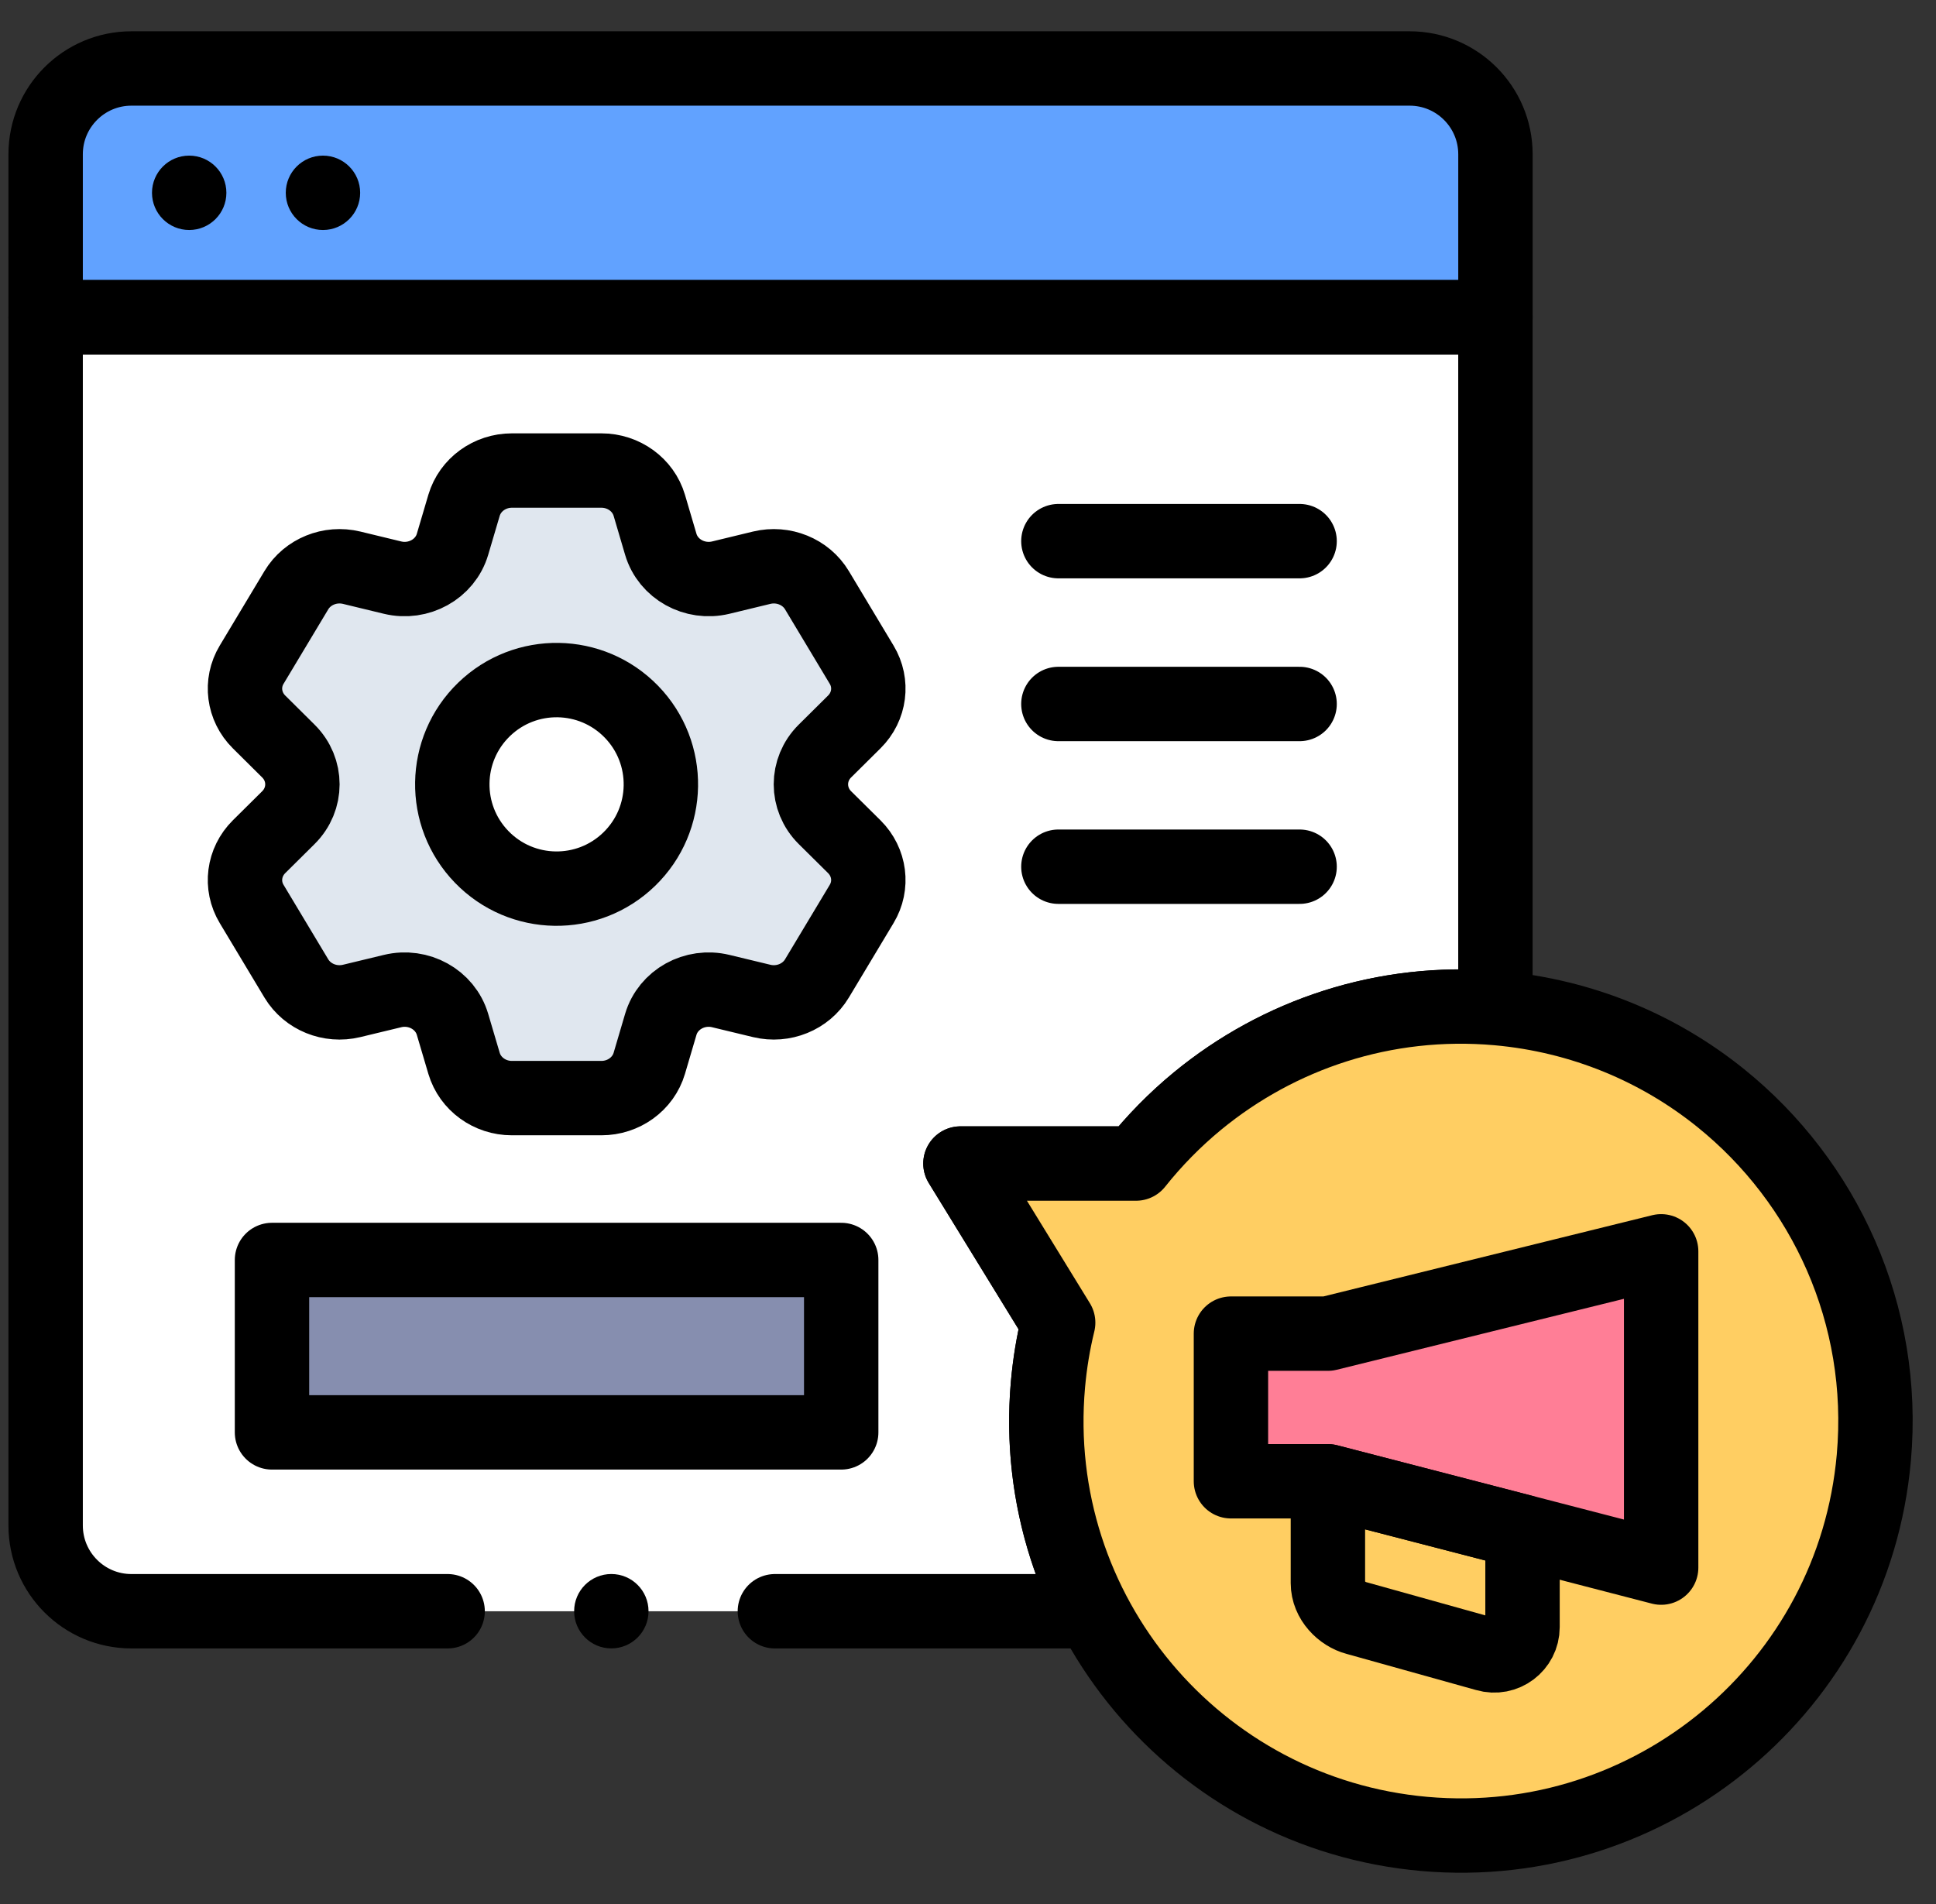 <svg width="61" height="60" viewBox="0 0 61 60" fill="none" xmlns="http://www.w3.org/2000/svg">
<rect x="0" y="0" width="61" height="60" fill="#333333" stroke="none"/>
<g clip-path="url(#clip0_1_61521)">
<path d="M24.415 50.774H34.424C33.322 48.646 32.793 46.191 33.02 43.626C33.08 42.959 33.188 42.311 33.341 41.681L30.262 36.666H35.797C36.372 35.943 37.02 35.283 37.731 34.698C40.268 32.611 43.588 31.471 47.118 31.766V9.996H1.438V48.07C1.438 49.563 2.648 50.774 4.141 50.774H14.104H24.415V50.774Z" fill="white"/>
<path d="M47.119 9.996V4.861C47.119 3.369 45.908 2.158 44.415 2.158H4.141C2.648 2.158 1.438 3.369 1.438 4.861V9.996H47.119Z" fill="#61A2FF"/>
<path d="M47.119 9.996V4.861C47.119 3.369 45.908 2.158 44.415 2.158H4.141C2.648 2.158 1.438 3.369 1.438 4.861V9.996H47.119Z" stroke="black" stroke-width="2.344" stroke-miterlimit="10" stroke-linecap="round" stroke-linejoin="round"/>
<path d="M24.415 50.774H34.424C33.322 48.646 32.793 46.191 33.02 43.626C33.08 42.959 33.188 42.311 33.341 41.681L30.262 36.666H35.797C36.372 35.943 37.02 35.283 37.731 34.698C40.268 32.611 43.588 31.471 47.118 31.766V9.996H1.438V48.07C1.438 49.563 2.648 50.774 4.141 50.774H14.104" stroke="black" stroke-width="2.344" stroke-miterlimit="10" stroke-linecap="round" stroke-linejoin="round"/>
<path d="M54.208 34.595C52.265 33.032 49.855 32.009 47.186 31.77C43.631 31.456 40.284 32.596 37.73 34.697C37.02 35.282 36.371 35.942 35.795 36.666H30.262L33.341 41.68C33.187 42.31 33.079 42.959 33.02 43.626C32.382 50.811 37.689 57.153 44.874 57.791C52.06 58.429 58.402 53.122 59.041 45.937C59.442 41.422 57.493 37.238 54.208 34.595Z" fill="#FFCE62"/>
<path d="M54.208 34.595C52.265 33.032 49.855 32.009 47.186 31.77C43.631 31.456 40.284 32.596 37.73 34.697C37.02 35.282 36.371 35.942 35.795 36.666H30.262L33.341 41.68C33.187 42.31 33.079 42.959 33.02 43.626C32.382 50.811 37.689 57.153 44.874 57.791C52.06 58.429 58.402 53.122 59.041 45.937C59.442 41.422 57.493 37.238 54.208 34.595Z" stroke="black" stroke-width="2.344" stroke-miterlimit="10" stroke-linecap="round" stroke-linejoin="round"/>
<circle cx="10.176" cy="6.076" r="1.172" fill="black"/>
<circle cx="5.961" cy="6.076" r="1.172" fill="black"/>
<circle cx="19.262" cy="50.773" r="1.172" fill="black"/>
<path d="M33.348 17.053H40.948" stroke="black" stroke-width="2.344" stroke-miterlimit="10" stroke-linecap="round" stroke-linejoin="round"/>
<path d="M33.348 22.184H40.948" stroke="black" stroke-width="2.344" stroke-miterlimit="10" stroke-linecap="round" stroke-linejoin="round"/>
<path d="M33.348 27.312H40.948" stroke="black" stroke-width="2.344" stroke-miterlimit="10" stroke-linecap="round" stroke-linejoin="round"/>
<path d="M9.086 23.668C9.676 24.251 9.676 25.181 9.086 25.766L8.161 26.683C7.674 27.166 7.578 27.903 7.929 28.486L9.338 30.834C9.688 31.418 10.4 31.706 11.079 31.543L12.368 31.231C13.189 31.032 14.026 31.497 14.258 32.281L14.621 33.51C14.813 34.157 15.429 34.604 16.129 34.604H18.949C19.648 34.604 20.266 34.157 20.458 33.51L20.82 32.281C21.052 31.497 21.889 31.032 22.71 31.231L24 31.543C24.678 31.706 25.39 31.417 25.74 30.834L27.148 28.486C27.501 27.903 27.405 27.166 26.918 26.683L25.992 25.766C25.403 25.181 25.403 24.251 25.992 23.668L26.918 22.749C27.405 22.266 27.501 21.529 27.148 20.946L25.74 18.598C25.39 18.015 24.678 17.726 24 17.891L22.71 18.203C21.889 18.4 21.052 17.935 20.82 17.152L20.458 15.924C20.266 15.275 19.648 14.828 18.949 14.828H16.129C15.429 14.828 14.813 15.275 14.621 15.924L14.258 17.152C14.026 17.935 13.189 18.4 12.368 18.203L11.079 17.891C10.4 17.726 9.689 18.015 9.338 18.598L7.929 20.946C7.578 21.529 7.674 22.266 8.161 22.749L9.086 23.668ZM17.539 21.43C19.354 21.43 20.826 22.971 20.826 24.716C20.826 26.462 19.354 28.002 17.539 28.002C15.724 28.002 14.253 26.462 14.253 24.716C14.253 22.971 15.724 21.43 17.539 21.43Z" fill="#E0E7EF"/>
<path d="M9.086 23.667C9.676 24.251 9.676 25.181 9.086 25.766L8.161 26.683C7.674 27.167 7.578 27.903 7.929 28.486L9.338 30.834C9.689 31.417 10.4 31.706 11.079 31.542L12.368 31.231C13.189 31.032 14.027 31.497 14.258 32.281L14.621 33.509C14.814 34.157 15.429 34.604 16.129 34.604H18.949C19.649 34.604 20.266 34.157 20.458 33.509L20.82 32.281C21.052 31.497 21.889 31.032 22.711 31.231L24 31.542C24.678 31.706 25.39 31.417 25.74 30.834L27.149 28.486C27.501 27.903 27.405 27.167 26.918 26.683L25.992 25.766C25.403 25.181 25.403 24.251 25.992 23.667L26.918 22.749C27.405 22.266 27.501 21.529 27.149 20.946L25.74 18.598C25.39 18.015 24.678 17.726 24 17.89L22.711 18.202C21.889 18.4 21.052 17.935 20.82 17.152L20.458 15.923C20.266 15.275 19.649 14.828 18.949 14.828H16.129C15.429 14.828 14.814 15.275 14.621 15.923L14.258 17.152C14.027 17.935 13.189 18.4 12.368 18.202L11.079 17.89C10.4 17.726 9.689 18.015 9.338 18.598L7.929 20.946C7.578 21.529 7.674 22.266 8.161 22.749L9.086 23.667Z" stroke="black" stroke-width="2.344" stroke-miterlimit="10" stroke-linecap="round" stroke-linejoin="round"/>
<path d="M19.823 27.077C21.127 25.815 21.16 23.734 19.898 22.431C18.635 21.127 16.555 21.094 15.251 22.356C13.947 23.619 13.914 25.699 15.177 27.003C16.439 28.307 18.52 28.34 19.823 27.077Z" stroke="black" stroke-width="2.344" stroke-miterlimit="10" stroke-linecap="round" stroke-linejoin="round"/>
<path d="M52.34 39.432L41.84 42.026H38.785V46.678H41.84L52.34 49.399V39.432Z" fill="#FF7E96"/>
<path d="M52.34 39.432L41.84 42.026H38.785V46.678H41.84L52.34 49.399V39.432Z" stroke="black" stroke-width="2.344" stroke-miterlimit="10" stroke-linecap="round" stroke-linejoin="round"/>
<path d="M41.84 46.68V49.888C41.84 50.432 42.288 50.868 42.732 50.986L46.83 52.13C47.401 52.297 47.972 51.869 47.972 51.274V48.269L41.84 46.68Z" stroke="black" stroke-width="2.344" stroke-miterlimit="10" stroke-linecap="round" stroke-linejoin="round"/>
<path d="M26.505 39.705H8.57V45.138H26.505V39.705Z" fill="#868EAF"/>
<path d="M26.505 39.705H8.57V45.138H26.505V39.705Z" stroke="black" stroke-width="2.344" stroke-miterlimit="10" stroke-linecap="round" stroke-linejoin="round"/>
</g>
<defs>
<clipPath id="clip0_1_61521">
<rect width="60" height="60" fill="white" transform="translate(0.266)"/>
</clipPath>
</defs>
</svg>
